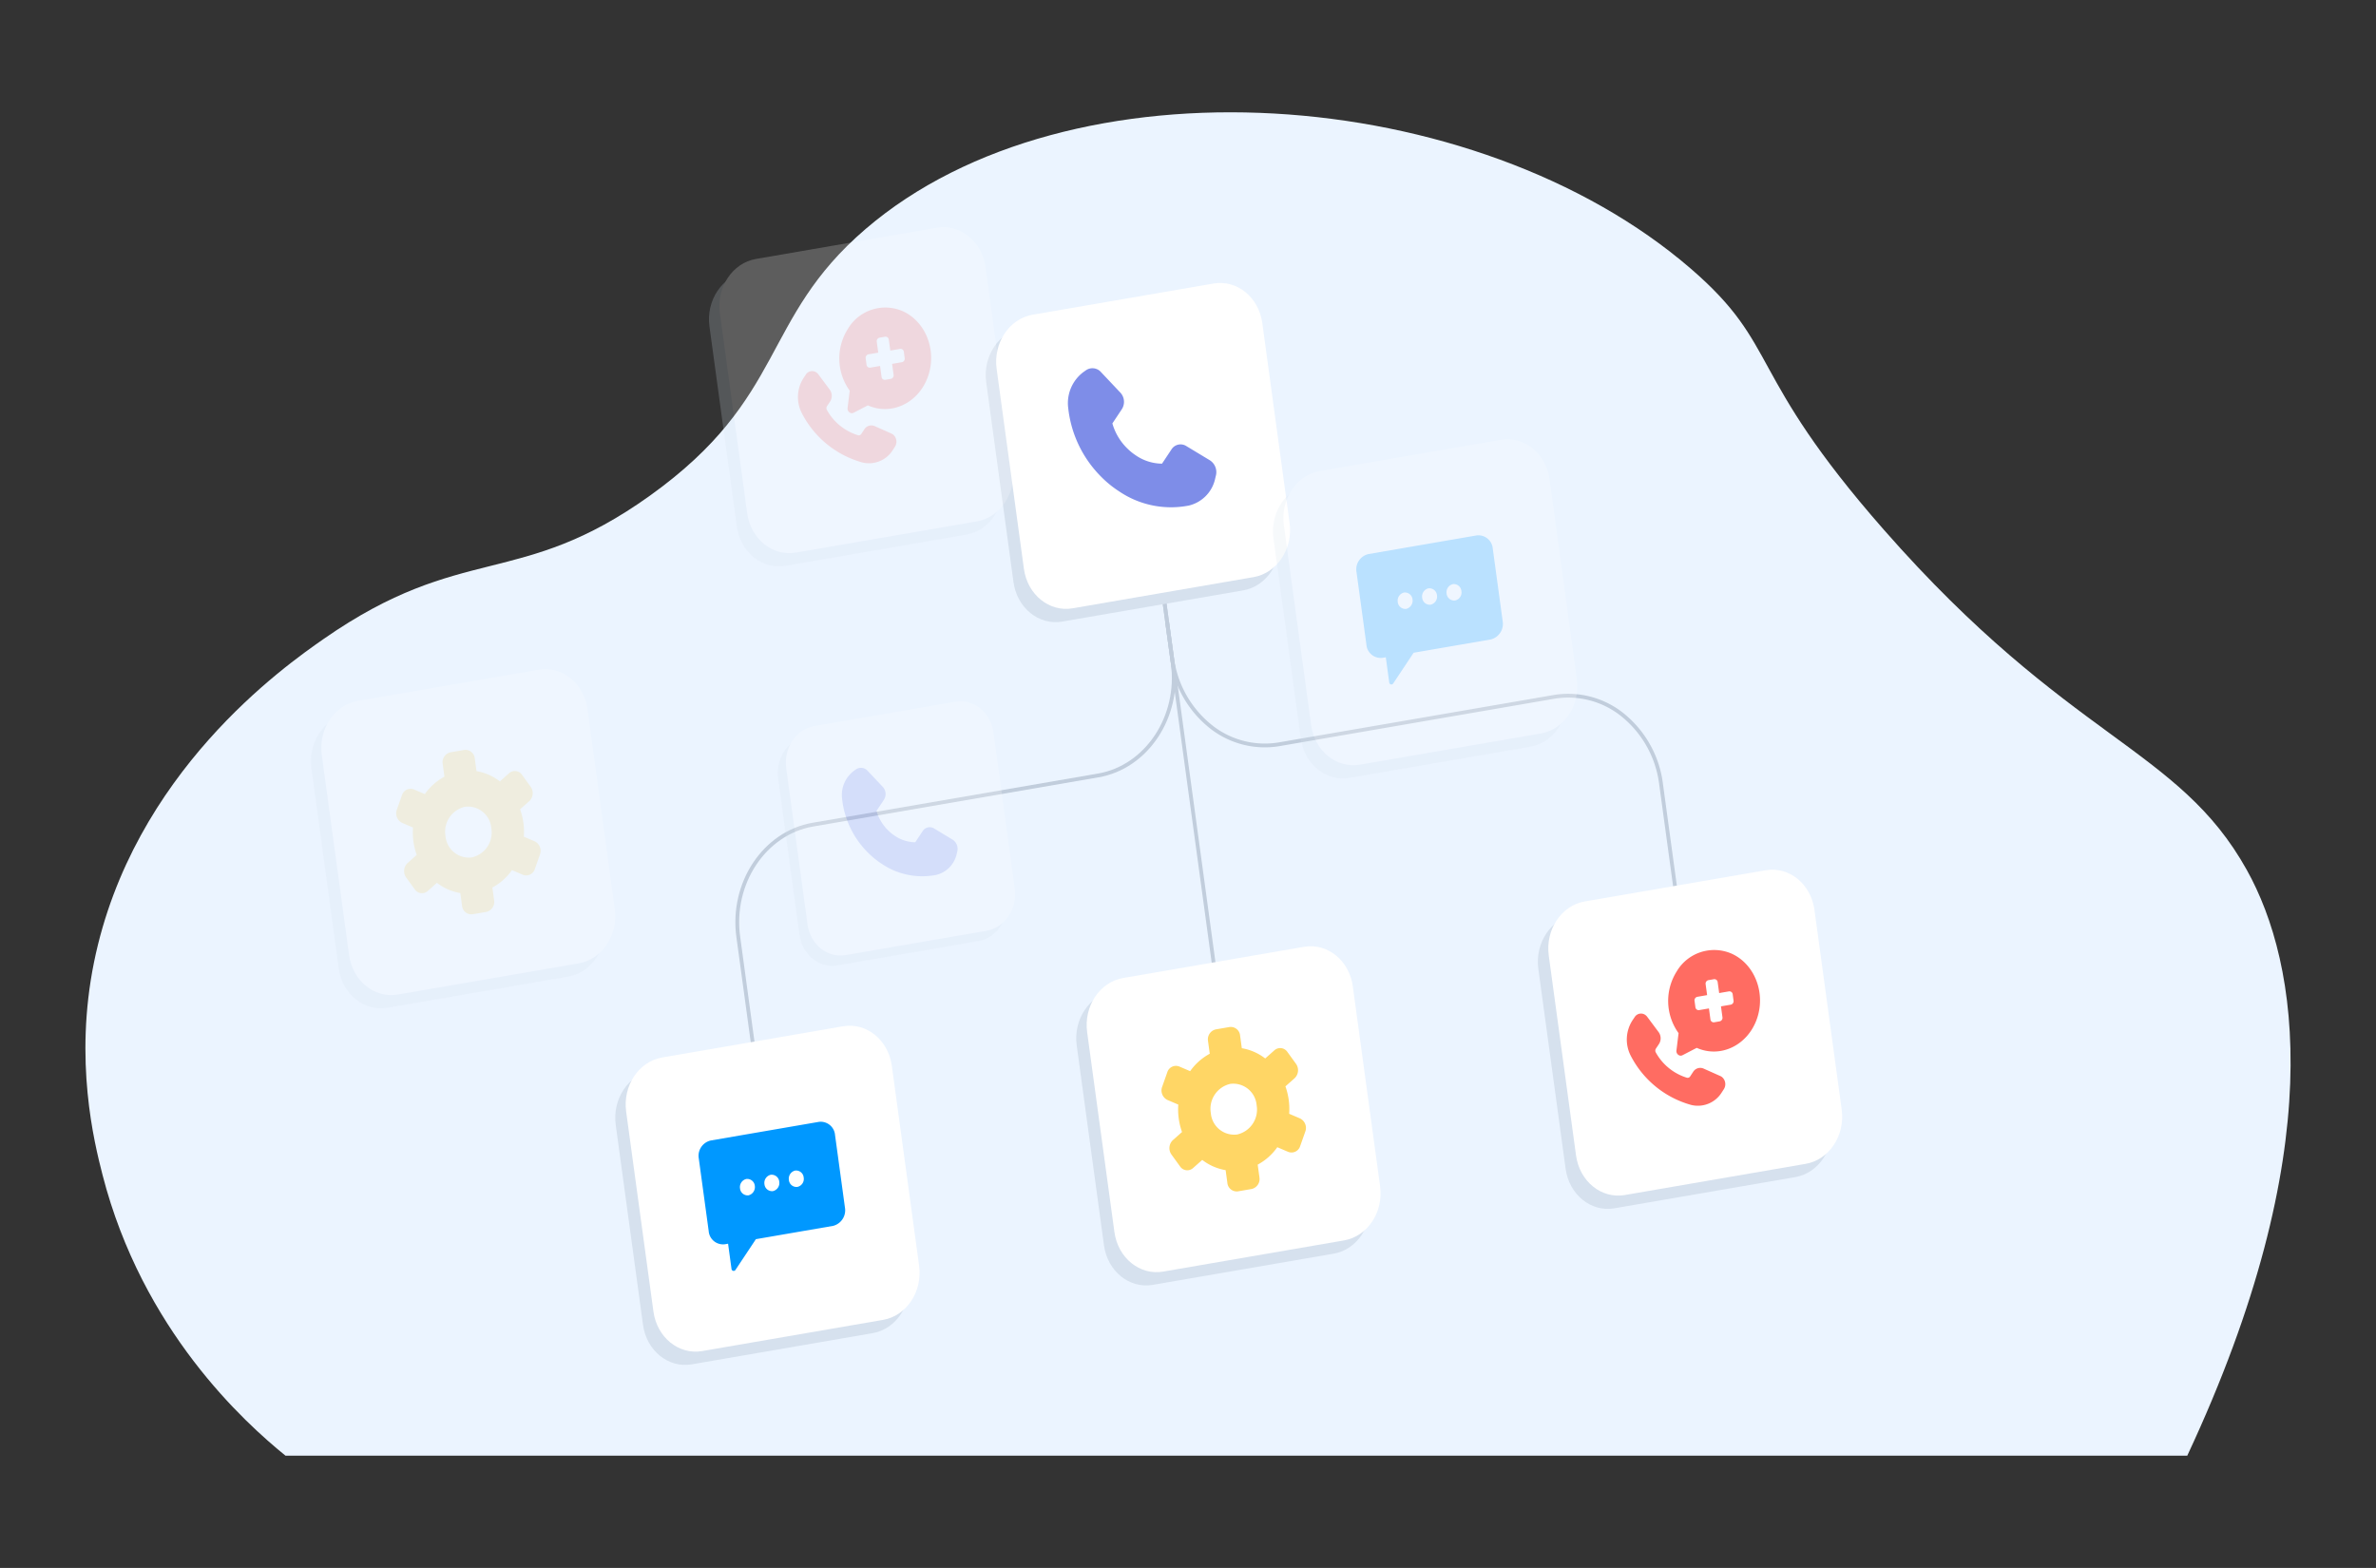 <?xml version="1.0" encoding="UTF-8"?> <svg xmlns="http://www.w3.org/2000/svg" width="484.859" height="320" viewBox="0 0 484.859 320"><rect x="0" y="0" width="484.859" height="320" fill="#333333" stroke="none"/><defs><style>.cls-1{fill:#ebf4ff;}.cls-2{fill:#c1cddc;}.cls-3{fill:#d6e1ee;}.cls-4{fill:#fff;}.cls-5{fill:#7e8de8;}.cls-6{fill:#0098ff;}.cls-7{fill:#ff6c62;}.cls-8{fill:#ffd665;}.cls-9{opacity:0.21;}.cls-10{fill:none;}</style></defs><title>Customize call flow</title><g id="Layer_2" data-name="Layer 2"><g id="Layer_1-2" data-name="Layer 1"><path class="cls-1" d="M58.256,297.08H446.346c29.141-62.342,22.813-100.388,12.155-119.524-14.026-25.183-36.172-26.246-74.087-69.457-28.298-32.25-21.01-37.41-39.359-53.25C301.152,16.95,218.288,10.974,176.622,46.746c-21.55,18.501-15.924,34.3-43.989,54.408-26.656,19.098-38.202,9.481-66.563,29.23-7.9,5.501-39.005,27.275-46.883,65.984-4.082,20.057-.004,36.646,1.736,43.411C29.092,271.539,49.936,290.329,58.256,297.08Z"></path><path class="cls-2" d="M157.285,242.645l-7.014-51.404c-1.517-11.121,5.45-21.584,15.531-23.323l58.239-10.041c9.675-1.668,16.358-11.741,14.897-22.455l-3.483-25.524.766-.104,3.483,25.524c1.517,11.121-5.451,21.584-15.532,23.323l-58.239,10.041c-9.675,1.668-16.358,11.741-14.896,22.455l7.014,51.404Z"></path><path class="cls-2" d="M345.424,210.206,338.582,160.059a21.165,21.165,0,0,0-8.207-14.245,17.326,17.326,0,0,0-13.269-3.197l-55.965,9.65a18.093,18.093,0,0,1-13.859-3.336,21.937,21.937,0,0,1-8.515-14.764l-3.311-24.268.766-.104,3.311,24.268a21.16,21.16,0,0,0,8.206,14.244,17.327,17.327,0,0,0,13.27,3.197l55.965-9.65A18.085,18.085,0,0,1,330.832,145.19a21.94,21.94,0,0,1,8.516,14.765l6.842,50.147Z"></path><path class="cls-3" d="M253.685,120.49,216.769,126.855c-4.777.824-9.234-2.788-9.954-8.068L201.248,77.989c-.72-5.279,2.568-10.227,7.345-11.051l36.916-6.365c4.777-.824,9.234,2.788,9.954,8.068L261.03,109.439C261.75,114.719,258.462,119.666,253.685,120.49Z"></path><path class="cls-3" d="M178.085,272.077l-36.916,6.365c-4.777.824-9.234-2.788-9.954-8.068L125.649,229.576c-.72-5.279,2.568-10.227,7.345-11.051l36.916-6.365c4.777-.824,9.234,2.788,9.954,8.068l5.567,40.798C186.151,266.305,182.862,271.253,178.085,272.077Z"></path><path class="cls-3" d="M366.357,240.231l-36.916,6.365c-4.777.824-9.234-2.788-9.954-8.068l-5.567-40.798c-.72-5.279,2.568-10.227,7.345-11.051l36.916-6.365c4.777-.824,9.234,2.788,9.954,8.068l5.567,40.798C374.423,234.46,371.134,239.408,366.357,240.231Z"></path><path class="cls-3" d="M272.155,255.857l-36.916,6.365c-4.777.824-9.234-2.788-9.954-8.068l-5.567-40.798c-.72-5.279,2.568-10.227,7.345-11.051l36.916-6.365c4.777-.824,9.234,2.788,9.954,8.068l5.567,40.798C280.221,250.086,276.932,255.034,272.155,255.857Z"></path><path class="cls-4" d="M255.813,117.781,218.897,124.146c-4.777.824-9.234-2.788-9.954-8.068l-5.567-40.798c-.72-5.279,2.568-10.227,7.345-11.051L247.637,57.865c4.777-.824,9.234,2.788,9.954,8.068l5.567,40.798C263.878,112.01,260.59,116.958,255.813,117.781Z"></path><path class="cls-5" d="M224.788,97.377a23.406,23.406,0,0,1-6.802-14.102,7.915,7.915,0,0,1,3.127-7.362l.463-.324a2.322,2.322,0,0,1,3.083.335l3.996,4.235a2.765,2.765,0,0,1,.255,3.38l-1.912,2.877a11.526,11.526,0,0,0,3.011,5.074l.146.141a10.947,10.947,0,0,0,1.52,1.232l.165.112a9.587,9.587,0,0,0,5.286,1.652l1.912-2.877a2.189,2.189,0,0,1,2.997-.745l4.866,2.938a2.878,2.878,0,0,1,1.214,3.148l-.141.585a7.202,7.202,0,0,1-5.422,5.511l-.422.073a18.883,18.883,0,0,1-13.8-3.011l-.294-.193a21.635,21.635,0,0,1-2.993-2.426Z"></path><path class="cls-4" d="M180.213,269.368l-36.916,6.365c-4.777.824-9.234-2.788-9.954-8.068l-5.567-40.798c-.72-5.279,2.568-10.227,7.345-11.051l36.916-6.365c4.777-.824,9.234,2.788,9.954,8.068l5.567,40.798C188.279,263.597,184.99,268.545,180.213,269.368Z"></path><path class="cls-4" d="M368.485,237.523l-36.916,6.365c-4.777.824-9.234-2.788-9.954-8.068l-5.567-40.798c-.72-5.279,2.568-10.227,7.345-11.051l36.916-6.365c4.777-.824,9.234,2.788,9.954,8.068l5.567,40.798C376.55,231.752,373.262,236.699,368.485,237.523Z"></path><rect class="cls-2" x="244.554" y="126.285" width="0.773" height="100.55" transform="translate(-21.622 34.737) rotate(-7.77)"></rect><path class="cls-4" d="M274.283,253.149l-36.916,6.365c-4.777.824-9.234-2.788-9.954-8.068L221.847,210.648c-.72-5.279,2.568-10.227,7.345-11.051l36.916-6.365c4.777-.824,9.234,2.788,9.954,8.068l5.567,40.798C282.349,247.378,279.06,252.325,274.283,253.149Z"></path><path class="cls-6" d="M172.424,246.454l-2.021-14.808a2.939,2.939,0,0,0-3.315-2.687l-22.042,3.8a3.198,3.198,0,0,0-2.447,3.681l2.021,14.808a2.939,2.939,0,0,0,3.315,2.687l.64-.11.703,5.155a.439.439,0,0,0,.78.228l4.194-6.31,15.777-2.72A3.278,3.278,0,0,0,172.424,246.454Zm-19.673-2.505a1.559,1.559,0,0,1-1.737-1.408,1.698,1.698,0,0,1,1.282-1.928,1.559,1.559,0,0,1,1.737,1.408A1.732,1.732,0,0,1,152.751,243.949Zm4.985-.859a1.559,1.559,0,0,1-1.737-1.408,1.698,1.698,0,0,1,1.282-1.928,1.559,1.559,0,0,1,1.737,1.408A1.698,1.698,0,0,1,157.736,243.089Zm4.985-.859a1.559,1.559,0,0,1-1.737-1.408,1.698,1.698,0,0,1,1.282-1.928,1.559,1.559,0,0,1,1.737,1.408A1.665,1.665,0,0,1,162.72,242.23Z"></path><path class="cls-7" d="M332.815,215.532a19.812,19.812,0,0,0,12.303,9.972,5.724,5.724,0,0,0,6.216-2.534l.423-.652a1.906,1.906,0,0,0-.336-2.492,1.568,1.568,0,0,0-.335-.209l-3.452-1.539a1.701,1.701,0,0,0-2.121.673l-.609.928a.6.6,0,0,1-.672.266,10.912,10.912,0,0,1-6.339-5.149.756.756,0,0,1,.017-.786l.618-.926a2.152,2.152,0,0,0-.054-2.436l-2.363-3.168a1.695,1.695,0,0,0-.284-.286,1.519,1.519,0,0,0-2.253.389l-.433.64A7.206,7.206,0,0,0,332.815,215.532Z"></path><path class="cls-7" d="M342.247,198.12a11.247,11.247,0,0,0,.29,12.729l-.429,3.513a.944.944,0,0,0,.745,1.079.798.798,0,0,0,.483-.083l2.906-1.505c4.795,2.136,10.267-.441,12.222-5.755s-.346-11.353-5.141-13.489a8.887,8.887,0,0,0-11.084,3.506Zm11.508,6.081a.729.729,0,0,1-.555.835l-2.011.347.303,2.222a.729.729,0,0,1-.555.835l-1.147.198a.669.669,0,0,1-.752-.61l-.303-2.222-2.011.347a.669.669,0,0,1-.752-.61l-.173-1.271a.729.729,0,0,1,.555-.835l2.011-.347-.303-2.219a.729.729,0,0,1,.555-.835h0l1.15-.198a.669.669,0,0,1,.752.61l.303,2.222,2.011-.347a.669.669,0,0,1,.752.61Z"></path><path class="cls-8" d="M250.909,209.599l-2.804.483a2.084,2.084,0,0,0-1.588,2.388l.352,2.583a11.721,11.721,0,0,0-4.002,3.555l-2.22-.949a1.847,1.847,0,0,0-2.449,1.194l-1.036,2.928a2.158,2.158,0,0,0,1.067,2.702l2.22.949a13.683,13.683,0,0,0,.763,5.594l-1.865,1.654a2.248,2.248,0,0,0-.298,2.938l1.769,2.444a1.768,1.768,0,0,0,2.655.314l1.865-1.654a10.691,10.691,0,0,0,4.772,2.09l.352,2.583a1.915,1.915,0,0,0,2.151,1.744l2.804-.483a2.084,2.084,0,0,0,1.588-2.388l-.352-2.583a11.721,11.721,0,0,0,4.002-3.555l2.22.949a1.847,1.847,0,0,0,2.449-1.194l1.036-2.928a2.158,2.158,0,0,0-1.067-2.702l-2.22-.949a13.684,13.684,0,0,0-.763-5.594l1.865-1.654a2.248,2.248,0,0,0,.298-2.938l-1.769-2.444a1.768,1.768,0,0,0-2.655-.314l-1.865,1.654a10.691,10.691,0,0,0-4.772-2.09l-.352-2.583A1.915,1.915,0,0,0,250.909,209.599Zm5.527,15.964a5.21,5.21,0,0,1-3.969,5.971,4.787,4.787,0,0,1-5.378-4.359,5.21,5.21,0,0,1,3.969-5.971A4.787,4.787,0,0,1,256.436,225.563Z"></path><g class="cls-9"><path class="cls-3" d="M199.685,192.063l-28.793,4.964c-3.726.642-7.202-2.175-7.764-6.293l-4.342-31.821c-.562-4.118,2.003-7.977,5.729-8.619l28.793-4.964c3.726-.642,7.202,2.175,7.764,6.293l4.342,31.821C205.976,187.562,203.411,191.42,199.685,192.063Z"></path><path class="cls-4" d="M201.345,189.951,172.551,194.915c-3.726.642-7.202-2.175-7.764-6.293l-4.342-31.821c-.562-4.118,2.003-7.977,5.729-8.619l28.793-4.964c3.726-.642,7.202,2.175,7.764,6.293l4.342,31.821C207.635,185.449,205.07,189.308,201.345,189.951Z"></path><path class="cls-5" d="M177.146,174.036a18.256,18.256,0,0,1-5.305-10.999,6.173,6.173,0,0,1,2.439-5.742l.361-.252a1.811,1.811,0,0,1,2.405.261l3.116,3.303a2.156,2.156,0,0,1,.199,2.637l-1.492,2.244a8.99,8.99,0,0,0,2.349,3.957l.114.11a8.539,8.539,0,0,0,1.186.961l.129.087a7.478,7.478,0,0,0,4.123,1.288l1.492-2.244a1.707,1.707,0,0,1,2.337-.581l3.795,2.292a2.245,2.245,0,0,1,.946,2.455l-.11.456a5.617,5.617,0,0,1-4.229,4.298l-.329.057a14.729,14.729,0,0,1-10.764-2.349l-.229-.151a16.874,16.874,0,0,1-2.334-1.892Z"></path><path class="cls-3" d="M312.304,152.393l-36.916,6.365c-4.777.824-9.234-2.788-9.954-8.068l-5.567-40.798c-.72-5.279,2.568-10.227,7.345-11.051l36.916-6.365c4.777-.824,9.234,2.788,9.954,8.068l5.567,40.798C320.37,146.622,317.081,151.57,312.304,152.393Z"></path><path class="cls-4" d="M314.432,149.685l-36.916,6.365c-4.777.824-9.234-2.788-9.954-8.068l-5.567-40.798c-.72-5.279,2.568-10.227,7.345-11.051l36.916-6.365c4.777-.824,9.234,2.788,9.954,8.068l5.567,40.798C322.498,143.914,319.209,148.861,314.432,149.685Z"></path><path class="cls-6" d="M306.642,126.771l-2.02-14.808a2.939,2.939,0,0,0-3.315-2.687l-22.042,3.8a3.198,3.198,0,0,0-2.447,3.681l2.021,14.808a2.939,2.939,0,0,0,3.315,2.687l.64-.11.703,5.155a.439.439,0,0,0,.78.228l4.194-6.31,15.777-2.72A3.278,3.278,0,0,0,306.642,126.771Zm-19.673-2.505a1.559,1.559,0,0,1-1.737-1.408,1.698,1.698,0,0,1,1.282-1.928,1.559,1.559,0,0,1,1.737,1.408A1.732,1.732,0,0,1,286.97,124.265Zm4.985-.859a1.559,1.559,0,0,1-1.737-1.408,1.698,1.698,0,0,1,1.282-1.928,1.559,1.559,0,0,1,1.737,1.408A1.698,1.698,0,0,1,291.954,123.406Zm4.985-.859a1.559,1.559,0,0,1-1.737-1.408,1.698,1.698,0,0,1,1.282-1.928,1.559,1.559,0,0,1,1.737,1.408A1.665,1.665,0,0,1,296.939,122.547Z"></path><path class="cls-3" d="M197.213,109.112l-36.916,6.365c-4.777.824-9.234-2.788-9.954-8.068L144.777,66.611c-.72-5.279,2.568-10.227,7.345-11.051l36.916-6.365c4.777-.824,9.234,2.788,9.954,8.068l5.567,40.798C205.279,103.341,201.99,108.288,197.213,109.112Z"></path><path class="cls-4" d="M199.341,106.404l-36.916,6.365c-4.777.824-9.234-2.788-9.954-8.068L146.905,63.903c-.72-5.279,2.568-10.227,7.345-11.051l36.916-6.365c4.777-.824,9.234,2.788,9.954,8.068L206.686,95.353C207.407,100.632,204.118,105.58,199.341,106.404Z"></path><path class="cls-7" d="M163.672,84.412a19.812,19.812,0,0,0,12.303,9.972,5.724,5.724,0,0,0,6.216-2.534l.423-.652a1.906,1.906,0,0,0-.336-2.492,1.567,1.567,0,0,0-.335-.209l-3.452-1.539a1.701,1.701,0,0,0-2.121.673l-.609.928a.6.6,0,0,1-.672.266,10.912,10.912,0,0,1-6.339-5.149.756.756,0,0,1,.017-.786l.618-.926a2.152,2.152,0,0,0-.054-2.436L166.968,76.361a1.696,1.696,0,0,0-.284-.286,1.519,1.519,0,0,0-2.253.389l-.433.64A7.206,7.206,0,0,0,163.672,84.412Z"></path><path class="cls-7" d="M173.103,67a11.247,11.247,0,0,0,.29,12.729l-.429,3.513a.944.944,0,0,0,.745,1.079.798.798,0,0,0,.483-.083l2.906-1.505c4.795,2.136,10.267-.441,12.222-5.755s-.346-11.353-5.141-13.489a8.887,8.887,0,0,0-11.084,3.506Zm11.508,6.081a.729.729,0,0,1-.555.835l-2.011.347.303,2.222a.729.729,0,0,1-.555.835l-1.147.198a.669.669,0,0,1-.752-.61l-.303-2.222-2.011.347a.669.669,0,0,1-.752-.61l-.173-1.271a.729.729,0,0,1,.555-.835l2.011-.347-.303-2.219a.729.729,0,0,1,.555-.835h0l1.15-.198a.669.669,0,0,1,.752.61l.303,2.222,2.011-.347a.669.669,0,0,1,.752.61Z"></path><path class="cls-3" d="M115.978,199.309l-36.916,6.365c-4.777.824-9.234-2.788-9.954-8.068l-5.567-40.798c-.72-5.279,2.568-10.227,7.345-11.051l36.916-6.365c4.777-.824,9.234,2.788,9.954,8.068l5.567,40.798C124.043,193.537,120.755,198.485,115.978,199.309Z"></path><path class="cls-4" d="M118.106,196.6,81.19,202.965c-4.777.824-9.234-2.788-9.954-8.068l-5.567-40.798c-.72-5.279,2.568-10.227,7.345-11.051l36.916-6.365c4.777-.824,9.234,2.788,9.954,8.068l5.567,40.798C126.171,190.829,122.883,195.777,118.106,196.6Z"></path><path class="cls-8" d="M94.732,153.05l-2.804.483a2.084,2.084,0,0,0-1.588,2.388l.352,2.583a11.721,11.721,0,0,0-4.002,3.555l-2.22-.949a1.847,1.847,0,0,0-2.449,1.194l-1.036,2.928a2.158,2.158,0,0,0,1.067,2.702l2.22.949a13.684,13.684,0,0,0,.763,5.594L83.172,176.132a2.248,2.248,0,0,0-.298,2.938l1.769,2.444a1.768,1.768,0,0,0,2.655.314l1.865-1.654a10.691,10.691,0,0,0,4.772,2.09l.352,2.583a1.915,1.915,0,0,0,2.151,1.744l2.804-.483a2.084,2.084,0,0,0,1.588-2.388l-.352-2.583a11.721,11.721,0,0,0,4.002-3.555l2.22.949a1.847,1.847,0,0,0,2.449-1.194l1.036-2.928a2.158,2.158,0,0,0-1.067-2.702l-2.22-.949a13.684,13.684,0,0,0-.763-5.594l1.865-1.654a2.248,2.248,0,0,0,.298-2.938l-1.769-2.444a1.768,1.768,0,0,0-2.655-.314l-1.865,1.654a10.691,10.691,0,0,0-4.772-2.09l-.352-2.583A1.915,1.915,0,0,0,94.732,153.05Zm5.527,15.964a5.21,5.21,0,0,1-3.969,5.971,4.787,4.787,0,0,1-5.378-4.359,5.21,5.21,0,0,1,3.969-5.971A4.787,4.787,0,0,1,100.259,169.014Z"></path></g><rect class="cls-10" width="484.859" height="320"></rect></g></g></svg> 